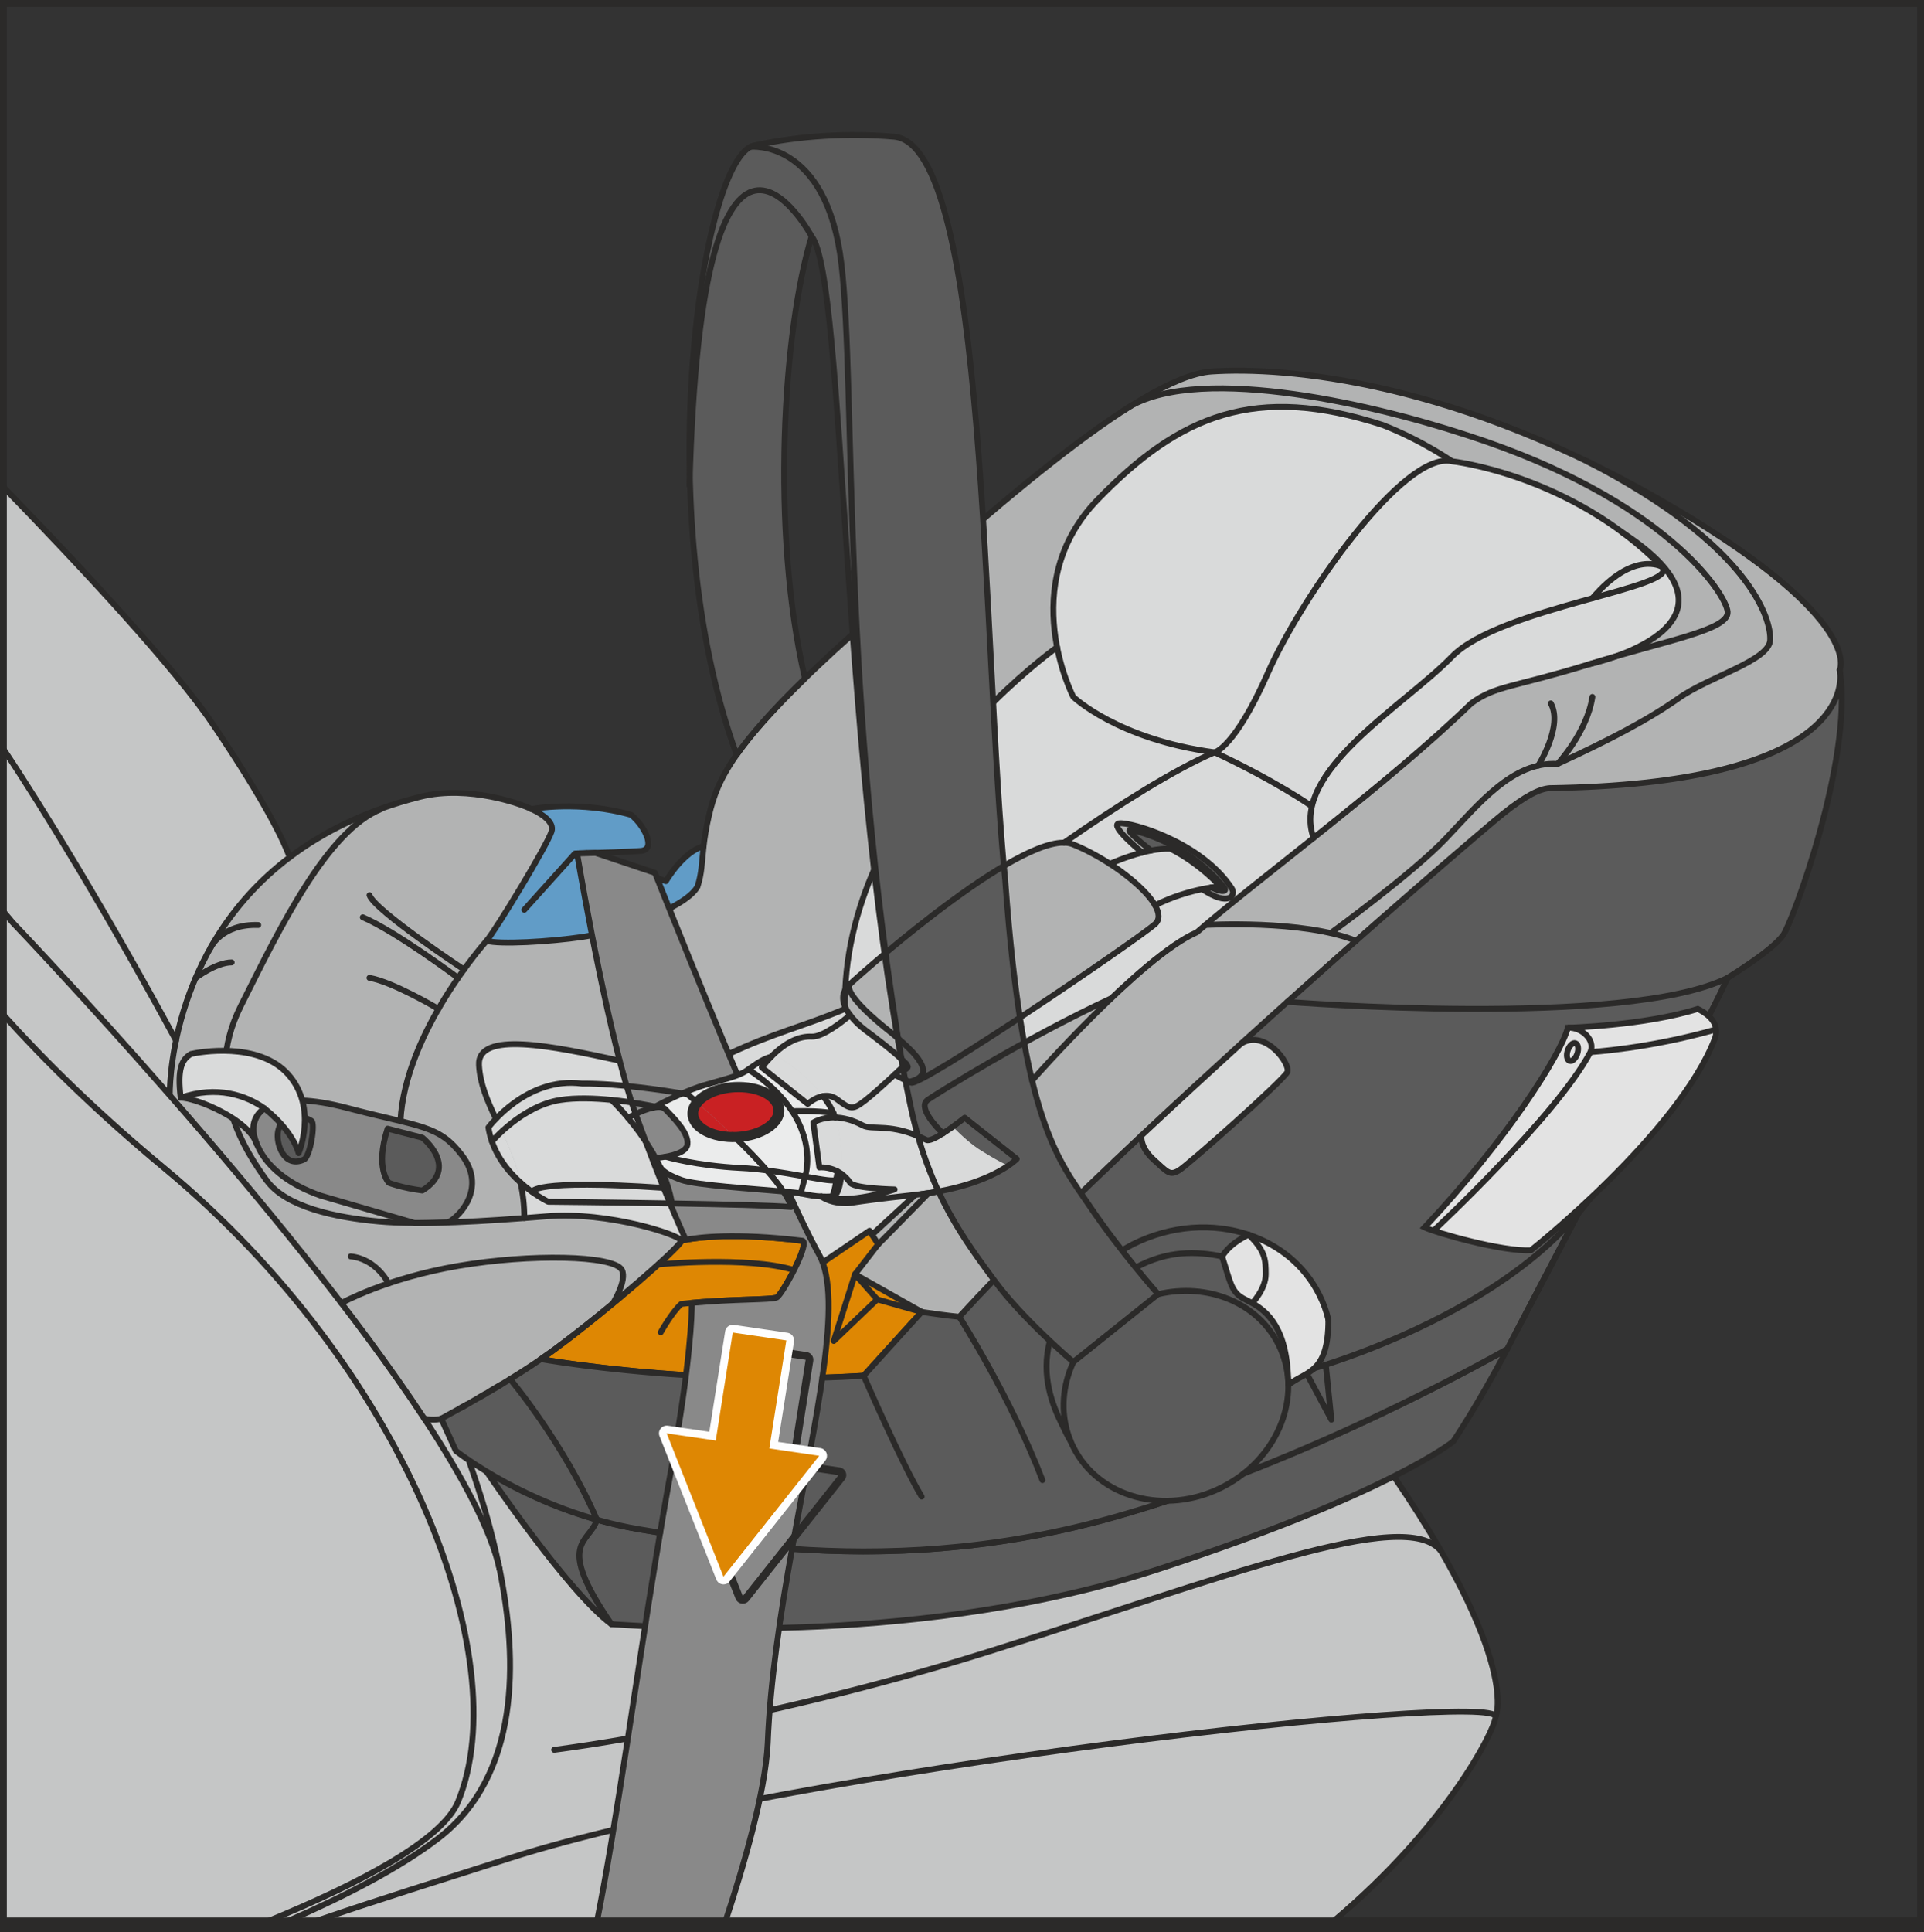 <?xml version="1.0" encoding="UTF-8"?>
<!DOCTYPE svg PUBLIC "-//W3C//DTD SVG 1.1//EN" "http://www.w3.org/Graphics/SVG/1.1/DTD/svg11.dtd">
<!-- Creator: CorelDRAW 2018 (64-Bit) -->
<svg xmlns="http://www.w3.org/2000/svg" xml:space="preserve" width="24.945mm" height="25.045mm" version="1.1" style="shape-rendering:geometricPrecision; text-rendering:geometricPrecision; image-rendering:optimizeQuality; fill-rule:evenodd; clip-rule:evenodd"
viewBox="0 0 664.48 667.13"
 xmlns:xlink="http://www.w3.org/1999/xlink">
 <rect x="0" y="0" width="664.48" height="667.13" fill="#333333" stroke="none"/>
 <defs>
  <style type="text/css">
   <![CDATA[
    .str2 {stroke:#2B2A29;stroke-width:2.35;stroke-miterlimit:4}
    .str3 {stroke:#2B2A29;stroke-width:4.7;stroke-miterlimit:10}
    .str1 {stroke:#2B2A29;stroke-width:2.03;stroke-miterlimit:4}
    .str0 {stroke:#2B2A29;stroke-width:2.03;stroke-linecap:round;stroke-linejoin:round;stroke-miterlimit:4}
    .fil1 {fill:none;fill-rule:nonzero}
    .fil11 {fill:#FEFEFE;fill-rule:nonzero}
    .fil5 {fill:#EBECEC;fill-rule:nonzero}
    .fil9 {fill:#E3E3E3;fill-rule:nonzero}
    .fil4 {fill:#D9DADA;fill-rule:nonzero}
    .fil0 {fill:#C5C6C6;fill-rule:nonzero}
    .fil2 {fill:#B2B3B3;fill-rule:nonzero}
    .fil7 {fill:#898989;fill-rule:nonzero}
    .fil3 {fill:#5B5B5B;fill-rule:nonzero}
    .fil10 {fill:#2B2A29;fill-rule:nonzero}
    .fil12 {fill:#C92123;fill-rule:nonzero}
    .fil8 {fill:#619CC7;fill-rule:nonzero}
    .fil6 {fill:#DE8703;fill-rule:nonzero}
   ]]>
  </style>
 </defs>
 <g id="Слой_x0020_1">
  <path class="fil0" d="M472.9 497.75c53.32,73.79 43.66,95.12 43.66,95.12 1.33,-9.34 -244.42,18.02 -340.41,48.73 -23.45,7.5 -46.35,14.63 -66.87,21.7l-91.91 0 9.77 -72.28 23.2 -141.05 341.66 -41.84 80.9 89.63z"/>
  <path class="fil0" d="M109.28 663.3c20.53,-7.07 43.43,-14.19 66.87,-21.7 95.99,-30.71 341.74,-58.07 340.41,-48.73 -0.8,5.63 -17.28,37.92 -55.89,70.43l-351.39 0z"/>
  <path class="fil1 str0" d="M516.56 592.87c-0.8,5.63 -17.28,37.91 -55.89,70.43m-351.4 0c20.53,-7.07 43.43,-14.19 66.88,-21.69 95.99,-30.71 341.74,-58.07 340.41,-48.73"/>
  <path class="fil1 str0" d="M516.56 592.87c0,0 9.67,-21.33 -43.66,-95.12l-80.9 -89.64 -341.66 41.85 -23.2 141.05 -9.77 72.28"/>
  <path class="fil2" d="M186.78 469.32c-4.38,3 -9.16,6.02 -13.9,8.89 -1.33,0.79 -2.63,1.56 -3.94,2.34 -0.48,0.28 -0.95,0.55 -1.42,0.83 -0.71,0.4 -1.4,0.82 -2.1,1.21 -1.47,0.86 -2.92,1.68 -4.32,2.47 -0.7,0.4 -1.4,0.79 -2.09,1.16 -2.39,1.33 -4.61,2.56 -6.63,3.65 0,0 -2.39,0.8 -5.84,0l-0.01 0c-23.58,-35.88 -58.54,-78.1 -87.9,-111.64 0,0 -1.2,-50.03 41.41,-82.22 11.51,-8.71 26.22,-16.12 45.03,-20.87 17.16,-4.34 35.74,3.08 35.74,3.08 0,0 1.19,0.41 2.75,1.16l0.01 0c3.23,1.51 8.02,4.4 6.9,7.78 -1.67,5.01 -18.86,33.37 -22.45,37.71 4.43,1.33 21.77,0.34 33.13,-1.33 11.35,-1.66 35.38,-9.68 39.72,-17.36 1.53,-4.61 1.48,-8.33 2.11,-13.94 0.34,-2.94 0.86,-6.38 1.89,-10.75 3,-12.69 8.35,-25.7 50.57,-63.41 42.22,-37.72 97.96,-88.12 122.99,-89.78 25.03,-1.67 84.78,2.76 160.2,47.39 65.41,38.71 56.74,55.63 56.74,55.63l0.16 1.08c0.58,6.33 -1.38,38.24 -100.28,39.74 -3.41,0.26 -8.02,2.34 -16.36,9.01 -4.67,3.74 -45.38,38.48 -90.13,79.1 -11.41,10.37 -23.11,21.12 -34.52,31.84 -23.71,22.27 -46.27,44.38 -62.91,62.61 -4.29,-0.42 -9.01,-1.06 -13.01,-1.66 -0.06,0.05 -7.72,8.38 -20.03,22.03 -58.48,3.63 -110.45,-5.55 -111.51,-5.74z"/>
  <path class="fil3" d="M422.84 306.53c0.9,1.07 -0.22,2.06 -4.57,-0.09 1.99,-0.32 3.17,-0.39 3.17,-0.39 0,0 -6.8,-7.67 -17.14,-12.97 -2.12,-0.09 -4.46,0.16 -6.78,0.6 -0.45,-0.35 -10.24,-7.9 -6.67,-7.07 3.66,0.84 20.03,5.16 32,19.92z"/>
  <path class="fil4" d="M404.29 293.08c10.35,5.3 17.14,12.96 17.14,12.96 0,0 -1.17,0.08 -3.17,0.4 -0.87,0.13 -1.91,0.32 -3.06,0.56 -4.28,0.88 -10.22,2.54 -16.29,5.6 -2.49,-4.42 -8.62,-9.81 -15.56,-14.32 0.22,-0.1 5.27,-2.39 11.12,-3.9 1,-0.26 2.02,-0.51 3.04,-0.7 2.32,-0.44 4.66,-0.7 6.78,-0.6z"/>
  <path class="fil2" d="M291.91 341.8c-0.1,1.9 -0.12,3.81 -0.1,5.72 -0.79,-1.88 -0.96,-3.85 0.1,-5.72z"/>
  <path class="fil2" d="M383.56 344.84c-13.54,12.91 -25.16,26.14 -25.16,26.14l-1.74 2.1c-0.82,-3.4 -2.1,-8.6 -2.95,-13.07 9.06,-4.96 20.16,-10.69 29.85,-15.17z"/>
  <path class="fil2" d="M425.38 306.73c0.98,1.44 0.42,3.58 -2.28,3.58 -1.71,0 -4.3,-0.86 -7.9,-3.3 1.17,-0.25 2.19,-0.43 3.07,-0.56 4.35,2.13 5.46,1.15 4.57,0.09 -11.97,-14.77 -28.34,-19.07 -32,-19.92 -3.57,-0.83 6.22,6.73 6.67,7.08 -1.03,0.2 -2.04,0.44 -3.04,0.7 0,0 -11.62,-9.53 -7.96,-10.09 3.67,-0.55 28.3,6.27 38.87,22.43z"/>
  <path class="fil2" d="M383.33 298.29l0.01 0c6.94,4.51 13.07,9.91 15.57,14.32 1.51,2.68 1.69,5 -0.06,6.53 -3.36,2.91 -25.71,18.5 -46.25,32.08 -2.02,-11.96 -3.44,-27.67 -5.4,-46.96 -0.17,-1.7 -0.35,-3.45 -0.51,-5.24 8.25,-4.87 15.7,-8.12 20.81,-8.03 1.11,0.01 2.1,0.19 2.97,0.54 4.18,1.65 8.68,4.04 12.87,6.77z"/>
  <path class="fil2" d="M310 358.43c-0.55,-0.47 -1.09,-0.93 -1.65,-1.4 -17.03,-13.32 -15.29,-16.68 -15,-17.06 0.03,-0.03 0.05,-0.04 0.05,-0.04 1.76,-1.63 6.17,-5.56 12.1,-10.55 1.36,9.88 2.86,19.59 4.5,29.05z"/>
  <path class="fil2" d="M291.91 341.8c0.34,-0.63 0.82,-1.24 1.44,-1.83 -0.29,0.39 -2.03,3.74 15,17.07 0.55,0.47 1.11,0.93 1.65,1.4 0.4,2.42 0.83,4.82 1.27,7.21 -3.99,-3.69 -11.86,-9.52 -11.86,-9.52 0,0 -3.4,-2.37 -5.83,-5.6 -0.72,-0.94 -1.33,-1.96 -1.77,-3 -0.03,-1.92 0,-3.83 0.1,-5.72z"/>
  <path class="fil4" d="M219.5 384.66c1.2,3.34 2.36,6.51 3.47,9.51 -2.07,-3.17 -4.22,-5.95 -6.08,-8.18 0.16,-0.09 1.17,-0.66 2.61,-1.33z"/>
  <path class="fil4" d="M219.29 384.05c0.09,0.22 0.15,0.41 0.22,0.61 -1.45,0.67 -2.46,1.24 -2.62,1.32 -3.25,-3.87 -5.71,-6.18 -5.71,-6.18 2.5,0.25 4.88,0.56 6.97,0.87 0.39,1.17 0.76,2.3 1.15,3.37z"/>
  <path class="fil4" d="M171.27 386.33c0.68,1.42 1.37,2.86 2.07,4.34 -2.19,2.01 -3.44,3.49 -3.44,3.49 -0.54,-1.53 -0.95,-3.15 -1.22,-4.86 0,0 0.91,-1.23 2.59,-2.98z"/>
  <path class="fil4" d="M173.34 390.67c2.5,5.3 4.98,11.01 6.44,17.67 -3.81,-3.4 -7.77,-8.13 -9.89,-14.18 0,0 1.26,-1.48 3.45,-3.49z"/>
  <path class="fil4" d="M216.89 385.98c1.87,2.25 4.02,5.02 6.09,8.19 3.24,8.67 6.13,15.87 8.41,21.37 -21.15,-0.36 -42.04,-0.55 -42.04,-0.55 0,0 -4.66,-2.21 -9.58,-6.64 -1.46,-6.66 -3.94,-12.38 -6.43,-17.67 4.13,-3.81 11.57,-9.54 20.19,-10.85 5.39,-0.83 11.87,-0.59 17.65,-0.02 0,0 2.45,2.31 5.71,6.18z"/>
  <path class="fil4" d="M216.4 375c0.57,1.99 1.17,3.88 1.74,5.67 -2.1,-0.31 -4.47,-0.63 -6.97,-0.87 -5.78,-0.57 -12.25,-0.81 -17.65,0.02 -8.61,1.33 -16.06,7.05 -20.19,10.85 -0.7,-1.49 -1.39,-2.92 -2.07,-4.34 4.71,-4.91 15.52,-14.02 29.64,-12.16 4.9,-0.04 10.35,0.32 15.49,0.83z"/>
  <path class="fil4" d="M214 366.25c0.79,3.05 1.6,5.99 2.41,8.75 -5.16,-0.51 -10.59,-0.87 -15.51,-0.84 -14.1,-1.85 -24.92,7.25 -29.64,12.17 -2.93,-6.21 -5.47,-12.06 -5.83,-18.53 -0.66,-11.99 25.21,-6.64 48.56,-1.55z"/>
  <path class="fil4" d="M235.31 428.44c0,-1.78 -24.91,-10.22 -46.5,-8.45 -2.58,0.21 -5.16,0.41 -7.72,0.61 0,-4.45 -0.5,-8.51 -1.32,-12.25 4.91,4.44 9.58,6.63 9.58,6.63 0,0 20.89,0.2 42.03,0.56 3.38,8.11 5.46,12.55 5.46,12.55 -1.03,0.19 -1.53,0.34 -1.53,0.34z"/>
  <path class="fil4" d="M276.53 412.11c3.12,0.64 4.99,0.95 7.09,1.04l0.02 0.01 0.01 0c0.23,0.16 2.83,2.02 6.98,2.25 4.37,0.23 -0.86,0.04 25.42,-2.83 0.04,0 0.07,-0.02 0.11,-0.02 -10.03,9.16 -15,13.8 -15,13.8l-0.88 -1.37 -16.16 10.99c-0.35,-0.96 -0.74,-1.84 -1.19,-2.64 -1,-1.79 -2.09,-3.87 -3.26,-6.19 -0.02,-0.03 -0.03,-0.07 -0.04,-0.09 -2.22,-4.38 -4.7,-9.64 -7.36,-15.48 1.97,0.19 3.46,0.37 4.26,0.54z"/>
  <path class="fil4" d="M284.25 378.5c1.55,-0.26 3.26,-0.07 4.87,1.16 4.72,3.55 5.31,3.69 9.79,0.25 2.42,-1.87 6.64,-5.7 10.04,-8.85l0.02 0c0.16,0.1 1.54,0.87 3.69,1.89 0.6,3.11 1.23,6.18 1.87,9.22 0.79,3.75 1.58,7.09 2.35,10.06 -10.28,-4.28 -15.78,-1.93 -18.98,-3.65 -3.65,-1.97 -6.86,-2.67 -9.49,-2.72 -0.16,-0.51 -0.35,-0.97 -0.54,-1.43 -0.84,-1.98 -2.1,-4 -3.62,-5.94z"/>
  <path class="fil4" d="M280.34 357.95c-4.07,-0.2 -8.91,1.72 -14.05,6.98 -2.36,0.51 -5.28,2.5 -7.81,4.34 -1.09,0.8 -2.33,1.43 -3.78,1.98 -1.03,-2.44 -2.04,-4.87 -3.06,-7.3 15.54,-7.33 26.11,-9.62 40.18,-15.58 0,-0.27 -0.01,-0.58 -0.01,-0.86 0.44,1.04 1.05,2.06 1.76,3 -2.83,2.39 -9.46,7.6 -13.24,7.43z"/>
  <path class="fil4" d="M291.91 341.8c0.63,-14.79 4.41,-28.72 9.94,-41.44 1.11,9.76 2.32,19.47 3.65,29.03 -5.93,4.98 -10.35,8.92 -12.1,10.54 0,0 -0.02,0.02 -0.05,0.04 -0.62,0.59 -1.1,1.2 -1.44,1.83z"/>
  <path class="fil4" d="M423.09 310.3l1.92 1.88c-4.36,3.55 -8.33,6.84 -11.69,9.77 -8.24,3.58 -19.55,13.14 -29.76,22.89 -9.69,4.48 -20.78,10.25 -29.84,15.22 -0.53,-2.71 -0.92,-5.48 -1.46,-8.62 20.55,-13.58 43.23,-29.38 46.58,-32.29 1.77,-1.54 1.58,-3.86 0.07,-6.53 6.07,-3.07 12.02,-4.73 16.29,-5.61 3.59,2.44 6.18,3.3 7.89,3.3z"/>
  <path class="fil4" d="M423.09 310.3c2.71,0 3.25,-2.13 2.28,-3.58 -10.56,-16.16 -35.19,-22.99 -38.87,-22.42 -3.66,0.55 7.96,10.09 7.96,10.09 -5.84,1.51 -10.89,3.79 -11.12,3.89l-0.01 0c-4.19,-2.72 -8.69,-5.11 -12.87,-6.77 -0.87,-0.35 -1.87,-0.52 -2.98,-0.54 19.07,-13.24 38.05,-25.21 51.99,-31.2 20.98,9.79 33.63,18.65 33.63,18.65 -0.84,3.6 -0.73,7.25 0.55,10.89 -10.38,8.29 -20.29,16.08 -28.65,22.85l-1.92 -1.88z"/>
  <path class="fil4" d="M419.48 259.78c-13.94,5.98 -32.92,17.96 -51.99,31.2 -5.1,-0.07 -12.55,3.17 -20.8,8.04 -1.47,-16.06 -2.61,-35.52 -3.71,-56.44l0.02 0c12.36,-12.21 22.09,-19.12 22.09,-19.12 1.99,10.24 5.61,17.2 5.61,17.2 0,0 15.33,14.69 48.78,19.13z"/>
  <path class="fil4" d="M311.63 367.56c-0.1,-0.63 -0.22,-1.26 -0.31,-1.87 0.67,0.61 1.22,1.17 1.61,1.62 -0.32,0.31 -0.7,0.67 -1.13,1.07 -0.04,-0.19 -0.08,-0.38 -0.12,-0.58 -0.01,-0.09 -0.03,-0.16 -0.04,-0.25z"/>
  <path class="fil4" d="M311.32 365.69c0.1,0.61 0.2,1.24 0.31,1.87l-0.37 -1.93c0.03,0.03 0.05,0.05 0.06,0.06z"/>
  <path class="fil3" d="M311.32 365.69c-0.01,-0.01 -0.03,-0.03 -0.06,-0.06 -0.43,-2.39 -0.86,-4.79 -1.27,-7.21 0.06,0.06 0.11,0.1 0.17,0.13 0.37,2.37 0.75,4.74 1.16,7.13z"/>
  <path class="fil4" d="M290.56 405.31c0.2,-2.55 0.17,-5.5 -0.07,-8.48 0.13,1.44 0.49,5.75 0.07,8.48z"/>
  <path class="fil4" d="M290.63 415.41c-4.16,-0.22 -6.76,-2.09 -6.98,-2.25 9.76,2.91 25.29,-2.45 25.29,-2.45 0,0 -13.41,-0.28 -15.23,-2.19 -0.98,-1.4 -2.05,-2.45 -3.15,-3.2 0.42,-2.72 0.07,-7.04 -0.07,-8.48l0 -0.03c-0.01,-0.16 -0.03,-0.31 -0.04,-0.47 -0.34,-3.75 -1.03,-7.5 -2.06,-10.48 2.63,0.06 5.84,0.75 9.49,2.72 3.2,1.72 8.7,-0.63 18.98,3.65 2.54,9.85 4.89,15.75 6.7,19.26 -2.29,0.41 -4.76,0.77 -7.42,1.06 -0.04,0 -0.06,0.02 -0.1,0.02 -26.27,2.87 -21.05,3.07 -25.42,2.83z"/>
  <path class="fil4" d="M288.4 385.86c1.03,2.98 1.72,6.73 2.06,10.48l-0.02 0c0,0 0.02,0.18 0.06,0.47l0 0.03c0.24,2.98 0.27,5.93 0.06,8.48 -0.25,-0.2 -0.52,-0.38 -0.77,-0.52 -0.18,-0.11 -0.34,-0.21 -0.51,-0.28 -0.28,-0.18 -0.58,-0.31 -0.86,-0.43 -0.27,-0.12 -0.54,-0.22 -0.8,-0.32 -0.03,0 -0.06,-0.01 -0.08,-0.03 -0.24,-0.09 -0.49,-0.16 -0.73,-0.23 -0.27,-0.06 -0.52,-0.13 -0.78,-0.19 -0.22,-0.05 -0.42,-0.1 -0.62,-0.12 -0.04,0 -0.1,0 -0.13,-0.01 -0.2,-0.03 -0.4,-0.06 -0.57,-0.06 -1.07,-0.1 -1.77,-0.01 -1.77,-0.01l-2.08 -15.51c0,0 2.83,-1.86 7.53,-1.74z"/>
  <path class="fil5" d="M287.44 413.15c1.21,-3.05 1.33,-5.93 1.33,-5.93 0.13,-0.48 0.31,-1.49 0.51,-2.71 0.18,0.08 0.34,0.17 0.51,0.28 0.26,0.14 0.52,0.32 0.77,0.52 -0.34,4.5 -1.38,7.77 -3.12,7.84z"/>
  <path class="fil5" d="M278.07 406.27c6.18,1.1 10.48,1.87 10.7,0.96 0,0 -0.11,2.88 -1.33,5.93 -1.48,0.06 -2.67,0.06 -3.79,0.01l-0.02 0 -0.01 -0.01c-2.1,-0.09 -3.97,-0.4 -7.09,-1.04l1.53 -5.84z"/>
  <path class="fil4" d="M283.65 413.17c1.12,0.04 2.31,0.04 3.79,-0.01 1.74,-0.07 2.78,-3.35 3.13,-7.84 1.09,0.76 2.17,1.8 3.15,3.2 1.81,1.91 15.23,2.19 15.23,2.19 0,0 -15.53,5.36 -25.3,2.45z"/>
  <path class="fil4" d="M280.34 357.95c3.78,0.17 10.41,-5.05 13.24,-7.43 2.43,3.22 5.84,5.6 5.84,5.6 0,0 7.87,5.83 11.86,9.52l0.36 1.93c0.02,0.08 0.03,0.16 0.04,0.24 0.05,0.21 0.09,0.4 0.12,0.59 -0.44,0.42 -0.93,0.89 -1.47,1.39l-0.02 0c-0.42,0.39 -0.87,0.84 -1.35,1.28l-0.01 0c-3.39,3.15 -7.61,6.98 -10.04,8.85 -4.48,3.45 -5.07,3.3 -9.78,-0.25 -1.62,-1.23 -3.33,-1.43 -4.88,-1.17 -5.4,-6.93 -13.8,-12.86 -15.77,-13.55 -0.64,-0.23 -1.37,-0.21 -2.19,-0.01 5.14,-5.26 9.98,-7.18 14.05,-6.98z"/>
  <path class="fil5" d="M278.07 406.25c0,0 3.49,-10.32 -4.5,-22.55 0,0 9.16,-0.34 14.3,0.74 0.19,0.45 0.38,0.92 0.52,1.43 -4.69,-0.12 -7.53,1.73 -7.53,1.73l2.09 15.51c0,0 0.7,-0.09 1.76,0.02 0.19,0.01 0.38,0.04 0.58,0.07 0.05,0.01 0.09,0.01 0.14,0.01 0.2,0.04 0.4,0.07 0.61,0.12 0.25,0.06 0.51,0.12 0.79,0.19 0.23,0.06 0.48,0.14 0.73,0.22 0.02,0.01 0.04,0.03 0.07,0.03 0.26,0.09 0.54,0.2 0.8,0.32 0.28,0.13 0.56,0.26 0.86,0.42 -0.2,1.22 -0.37,2.23 -0.51,2.71 -0.22,0.9 -4.52,0.13 -10.7,-0.97l0 -0.01z"/>
  <path class="fil5" d="M269.19 404.77c3.2,0.48 6.21,1.01 8.88,1.49l-1.54 5.84c-0.8,-0.17 -2.28,-0.35 -4.26,-0.52 -1.01,-2.19 -2.03,-4.48 -3.08,-6.81z"/>
  <path class="fil4" d="M268.48 364.95c1.97,0.68 10.37,6.61 15.77,13.55 -2.94,0.51 -5.29,2.7 -5.29,2.7l-15.87 -12.6c1.08,-1.36 2.15,-2.57 3.2,-3.65 0.82,-0.21 1.55,-0.22 2.19,0.01z"/>
  <path class="fil5" d="M254.71 371.26c1.44,-0.56 2.69,-1.18 3.78,-1.99 7.27,4.78 12.03,9.75 15.08,14.43 7.99,12.23 4.5,22.55 4.5,22.55l0 0.01c-2.67,-0.48 -5.67,-1.01 -8.88,-1.49 -0.21,-0.48 -0.43,-0.98 -0.65,-1.47 -1.46,-3.27 -2.95,-6.65 -4.46,-10.12 -0.26,-0.62 -0.54,-1.24 -0.8,-1.87 4.12,-1.9 6.76,-4.9 6.58,-8.15 -0.25,-4.64 -6.17,-8.2 -13.72,-8.51 -0.47,-1.14 -0.95,-2.26 -1.43,-3.39z"/>
  <path class="fil5" d="M273.57 383.7c-3.05,-4.69 -7.81,-9.65 -15.08,-14.43 2.52,-1.84 5.44,-3.83 7.81,-4.33 -1.06,1.08 -2.13,2.29 -3.2,3.66l15.87 12.6c0,0 2.35,-2.19 5.29,-2.7 1.51,1.94 2.77,3.95 3.62,5.94 -5.15,-1.08 -14.3,-0.74 -14.3,-0.74z"/>
  <path class="fil5" d="M268.15 383.26c-0.2,-3.75 -5.05,-6.64 -11.36,-7.09 -0.23,-0.51 -0.44,-1.01 -0.66,-1.52 7.55,0.3 13.48,3.87 13.73,8.52 0.17,3.24 -2.46,6.25 -6.58,8.15 -0.21,-0.46 -0.4,-0.91 -0.6,-1.38 3.44,-1.62 5.6,-4.06 5.47,-6.67z"/>
  <path class="fil1 str0" d="M191.39 604.22c0,0 68.74,-8.45 149.78,-33.82 81.05,-25.36 144.48,-50.68 156.59,-34.69"/>
  <path class="fil0" d="M172.55 541.83c6.33,31.45 7.14,71.34 -21.35,93.09 -13.38,10.22 -32.25,19.92 -51.66,28.38l-98.36 0 0 -495.13c27.31,28.1 59.11,62.28 72.59,82.27 18.41,27.29 24.37,40.33 26.29,45.57 -42.61,32.19 -41.41,82.22 -41.41,82.22 45.87,52.42 105.42,126.02 113.87,163.48 0.01,0.04 0.01,0.08 0.03,0.12z"/>
  <path class="fil1 str0" d="M1.18 258.64c13.63,20.34 35.98,57.01 59.62,100.63"/>
  <path class="fil1 str0" d="M635.54 232.39c-0.07,-0.7 -0.16,-1.09 -0.16,-1.09 0.06,0.36 0.11,0.72 0.16,1.09z"/>
  <path class="fil3" d="M221.07 528.12c-23.15,-3.86 -42,-13.33 -53.04,-20 0,0 28.12,41.7 43.13,52.72 20.69,1.33 109.14,7.06 188.91,-19 79.77,-26.06 101.8,-44.08 101.8,-44.08 0,0 8.39,-12.27 18.69,-31.93 0,0 -68.09,39.17 -136.63,58.3 -68.53,19.13 -125.49,10.23 -162.87,4z"/>
  <path class="fil1 str0" d="M221.07 528.12c-23.15,-3.86 -42,-13.33 -53.04,-20 0,0 28.12,41.7 43.13,52.72 20.69,1.33 109.14,7.06 188.91,-19 79.77,-26.06 101.8,-44.08 101.8,-44.08 0,0 8.39,-12.27 18.69,-31.93 0,0 -68.09,39.17 -136.63,58.3 -68.53,19.13 -125.49,10.23 -162.87,4z"/>
  <path class="fil1 str0" d="M92.02 407.53c-6.67,-9.34 -22.69,-32.49 -8.9,-60.07 13.8,-27.59 29.82,-60.52 48.51,-68.09"/>
  <path class="fil6" d="M295.28 440.01l8.01 -10.35 -3 -4.67 -17.7 12.01 -7.45 -0.38c1.93,-4.08 3.19,-7.78 2,-8.18 -29.37,-3.56 -41.83,0 -41.83,0 0,1.78 -24.92,23.59 -43.61,37.38 -1.57,1.16 -3.22,2.32 -4.93,3.49 0,0 52.44,9.41 111.51,5.73 12.35,-13.68 20.03,-22.03 20.03,-22.03l-23.03 -13.01z"/>
  <path class="fil1 str0" d="M295.28 440.01l8.01 -10.35 -3 -4.67 -17.7 12.01 -7.45 -0.38c1.93,-4.08 3.19,-7.78 2,-8.18 -29.37,-3.56 -41.83,0 -41.83,0 0,1.78 -24.92,23.59 -43.61,37.38 -1.57,1.16 -3.22,2.32 -4.93,3.49 0,0 52.44,9.41 111.51,5.73 12.35,-13.68 20.03,-22.03 20.03,-22.03l-23.03 -13.01z"/>
  <path class="fil1 str0" d="M275.14 436.62c-2.42,5.15 -5.91,10.9 -6.9,11.4 -1.78,0.89 -17.36,0.45 -32.94,2.23 -3.11,2.67 -7.11,9.79 -7.11,9.79"/>
  <polygon class="fil1 str0" points="295.28,440.01 302.95,448.69 287.94,463.05 "/>
  <line class="fil1 str0" x1="302.95" y1="448.69" x2="318.31" y2= "453.03" />
  <path class="fil1 str0" d="M227.35 436.6c0,0 30.71,-2.91 46.85,1.94"/>
  <path class="fil1 str0" d="M168.04 324.87c0,0 -28.13,31.41 -29.74,62.19"/>
  <path class="fil7 str0" d="M143.14 422.3l-32.39 -9.44c-22.71,-7.95 -23.18,-22.24 -23.18,-22.24 -0.44,-7.56 7.12,-14.69 32.49,-8 25.36,6.67 31.59,5.78 39.61,16.46 8.01,10.68 -0.06,20.39 -4.95,23.06l-11.57 0.17z"/>
  <path class="fil3" d="M133.85 389.73l12.02 3.11c0,0 12.9,10.24 0,18.25 -7.12,-0.89 -11.58,-2.67 -11.58,-2.67 0,0 -4.9,-4.9 -0.44,-18.69z"/>
  <path class="fil1 str0" d="M133.85 389.73l12.02 3.11c0,0 12.9,10.24 0,18.25 -7.12,-0.89 -11.58,-2.67 -11.58,-2.67 0,0 -4.9,-4.9 -0.44,-18.69z"/>
  <path class="fil3" d="M96.03 390.62c-0.87,4.42 2.23,12.9 8.9,9.79 2.23,-0.89 4,-12.46 2.67,-13.35 -1.33,-0.89 -9.58,-4.98 -11.57,3.56z"/>
  <path class="fil1 str0" d="M96.03 390.62c-0.87,4.42 2.23,12.9 8.9,9.79 2.23,-0.89 4,-12.46 2.67,-13.35 -1.33,-0.89 -9.58,-4.98 -11.57,3.56z"/>
  <path class="fil3" d="M428.77 360.24c44.75,-40.62 85.46,-75.36 90.13,-79.1 8.35,-6.67 12.96,-8.76 16.35,-9.01 98.91,-1.5 100.88,-33.41 100.29,-39.74 4.23,30.53 -16.67,86.63 -19.75,90.58 -3.11,4.01 -9.34,8.47 -19.12,14.69 -20.93,45.4 -51.63,81.43 -51.63,81.43l-24.47 46.73c0,0 -68.09,39.17 -136.61,58.3 -68.54,19.13 -125.5,10.24 -162.88,4 -37.37,-6.23 -63.64,-27.14 -63.64,-27.14l-5.05 -11.11c9.21,-4.99 23.08,-12.82 34.37,-20.55l0 -0.01c0,0 52.45,9.42 111.51,5.74 12.31,-13.65 19.98,-21.98 20.03,-22.03 4,0.6 8.73,1.24 13.01,1.66 16.65,-18.23 39.21,-40.34 62.92,-62.61 11.42,-10.71 23.11,-21.46 34.52,-31.84z"/>
  <path class="fil1 str0" d="M331.32 454.7c0,0 17.69,27.7 28.7,56.4"/>
  <path class="fil1 str0" d="M298.28 475.06c0,0 13.35,30.71 20.03,41.72"/>
  <path class="fil1 str0" d="M176.16 476.2c0,0 18.66,22.22 30,48.59 -2.67,8.35 -14.68,7.34 5.01,36.05"/>
  <path class="fil1 str0" d="M158.2 337.66c0,0 -21.43,-16.02 -32.9,-20.92"/>
  <path class="fil1 str0" d="M160.24 334.77c0,0 -30.84,-20.38 -32.62,-25.65"/>
  <path class="fil1 str0" d="M151.41 348.37c0,0 -15.78,-9.38 -23.8,-10.71"/>
  <path class="fil1 str0" d="M67.58 337.66c0,0 7.09,-5.34 12.43,-5.34"/>
  <path class="fil1 str0" d="M72.75 327.2c0,0 3.8,-8.23 16.44,-7.79"/>
  <path class="fil1 str0" d="M190.48 287.15c0,0 25.02,-0.1 33.26,5.07"/>
  <path class="fil8" d="M202.48 294.62l27.49 9.65c0,0 6.02,-10.31 13.03,-12.04 -0.64,5.62 -0.59,9.34 -2.12,13.94 -4.34,7.68 -28.37,15.69 -39.72,17.36 -11.34,1.67 -28.7,2.67 -33.12,1.33 3.59,-4.33 20.77,-32.7 22.44,-37.71 1.12,-3.38 -3.65,-6.26 -6.89,-7.78 0.64,-0.12 16.7,-3.03 34.36,2 4.45,3.55 8.9,12.01 3.34,12.45 -3.89,0.31 -13.42,0.63 -18.81,0.79z"/>
  <path class="fil1 str0" d="M100.06 296.02l0 -0.01c-1.92,-5.23 -7.88,-18.28 -26.28,-45.57 -13.48,-19.99 -45.28,-54.17 -72.6,-82.27m91.57 495.13c31.1,-12.78 59.95,-27.79 65.45,-41.17 20.3,-49.38 -18.12,-149.63 -101.54,-218.83 -22.88,-18.99 -41.09,-36.88 -55.47,-52.86"/>
  <path class="fil1 str0" d="M99.55 663.3c19.41,-8.45 38.27,-18.16 51.65,-28.37 28.49,-21.75 27.68,-61.64 21.35,-93.1"/>
  <path class="fil1 str0" d="M161.91 504.2c0.32,0.95 0.6,1.81 0.86,2.57 2.91,8.3 6.88,20.76 9.74,34.95"/>
  <path class="fil1 str0" d="M183.58 279.37l0.01 0c0.65,-0.12 16.71,-3.02 34.36,2 4.46,3.55 8.91,12.02 3.33,12.46 -3.88,0.3 -13.41,0.62 -18.8,0.78 -2.33,0.07 -3.89,0.11 -3.89,0.11l-17.52 19.45"/>
  <path class="fil1 str0" d="M202.48 294.62l27.49 9.65c0,0 6.02,-10.31 13.03,-12.04"/>
  <path class="fil3" d="M370.69 470.32c-3.72,8.09 -4.48,17.13 -1.64,25.43 -0.88,-1.31 -1.68,-2.7 -2.4,-4.15 -2.93,-5.84 -4.29,-12.11 -4.24,-18.39 2.45,-0.79 5.27,-1.77 8.28,-2.88z"/>
  <path class="fil3" d="M441.55 464.28c8.09,16.15 1.15,36.3 -15.46,46.95 -1.32,0.86 -2.72,1.66 -4.16,2.38 -19.56,9.77 -42.49,3.55 -51.23,-13.91 -0.65,-1.3 -1.2,-2.61 -1.65,-3.94 -2.84,-8.31 -2.08,-17.35 1.64,-25.44l0 -0.01c14.19,-5.27 32.3,-13.36 32.72,-15.95 0.16,-0.97 -1.16,-3.57 -3.43,-7.49 16.94,-3.97 34.24,2.77 41.57,17.41z"/>
  <path class="fil3" d="M458.79 455.73c4.8,20.13 -6.34,42.62 -27.79,53.35 -1.61,0.8 -3.25,1.53 -4.9,2.16 16.6,-10.66 23.55,-30.8 15.46,-46.95 -7.33,-14.65 -24.63,-21.39 -41.57,-17.41 -2.44,-4.18 -5.96,-9.84 -9.93,-16.59 0.41,-0.23 0.83,-0.42 1.24,-0.64 13.26,-6.63 27.74,-7.41 39.99,-3.29l0.02 0.02c10.47,3.52 19.3,10.63 24.35,20.73 1.4,2.79 2.45,5.68 3.14,8.63z"/>
  <path class="fil1 str0" d="M457.88 471.25l1.93 18.97 -9.01 -16.84c0,0 2.63,-0.71 7.08,-2.13z"/>
  <path class="fil1 str0" d="M392.24 437.7c11,-5.99 20.9,-5.65 29.84,-3.86"/>
  <path class="fil1 str0" d="M422.08 433.84c11.9,2.38 22.22,9.48 27.7,20.42 2.93,5.86 4.14,12.19 3.83,18.48"/>
  <path class="fil9" d="M437.14 440.01c0.01,5.11 -4.66,9.96 -4.66,9.96 -1.23,-0.69 -2.32,-1.19 -3.14,-1.65 -4.23,-2.36 -4.45,-5.87 -7.27,-14.48 3.19,-5.07 9.23,-7.49 9.23,-7.49l0.01 0.01c5.73,5.7 5.83,8.53 5.83,13.64z"/>
  <path class="fil9" d="M458.79 455.73c0.06,18.98 -7.98,17.67 -13.87,22.56 0.01,-19.55 -7.37,-25.51 -12.44,-28.32 0,0 4.67,-4.85 4.66,-9.96 -0.02,-5.11 -0.11,-7.94 -5.84,-13.64 10.47,3.52 19.3,10.63 24.35,20.73 1.4,2.79 2.45,5.68 3.14,8.63z"/>
  <path class="fil1 str0" d="M399.97 446.88l0.01 0c16.94,-3.98 34.24,2.76 41.57,17.41 8.09,16.16 1.16,36.29 -15.46,46.95 -1.31,0.86 -2.72,1.65 -4.16,2.38 -19.56,9.77 -42.49,3.55 -51.22,-13.91 -0.66,-1.3 -1.2,-2.62 -1.65,-3.96 -2.85,-8.31 -2.09,-17.34 1.64,-25.43l0 -0.02"/>
  <path class="fil1 str0" d="M431.3 426.37c10.47,3.52 19.3,10.63 24.35,20.73 1.4,2.79 2.45,5.7 3.14,8.63"/>
  <path class="fil1 str0" d="M387.47 431.72c0.41,-0.23 3.41,-1.86 3.82,-2.08 13.26,-6.63 27.74,-7.41 40,-3.29"/>
  <path class="fil1 str0" d="M369.78 497.68c-0.88,-1.32 -2.41,-4.62 -3.13,-6.08 -2.92,-5.85 -7.36,-16.54 -4.03,-28.56"/>
  <path class="fil1 str0" d="M432.48 449.97c0,0 4.67,-4.85 4.66,-9.96 -0.02,-5.11 -0.11,-7.94 -5.84,-13.64l-0.01 -0.01c0,0 -6.03,2.42 -9.23,7.49 2.82,8.61 3.04,12.12 7.27,14.48 0.82,0.46 1.91,0.97 3.14,1.64 5.07,2.82 12.45,8.77 12.44,28.31 5.88,-4.89 13.93,-3.57 13.87,-22.56l0 -0.04"/>
  <path class="fil4" d="M428.77 360.24c8.35,-5.01 17.04,7.24 15.86,9.91 -1.17,2.67 -34.43,32.26 -37.54,34.05 -3.11,1.77 -3.78,0.67 -8.68,-3.8 -4.9,-4.44 -4.16,-8.32 -4.16,-8.32 11.42,-10.71 23.11,-21.46 34.52,-31.84z"/>
  <path class="fil1 str0" d="M394.24 392.09c0,0 -0.73,3.87 4.16,8.32 4.9,4.46 5.57,5.57 8.68,3.8 3.11,-1.8 36.37,-31.38 37.54,-34.05 1.17,-2.67 -7.52,-14.91 -15.86,-9.9"/>
  <path class="fil1 str0" d="M444.63 345.94c0,0 116.72,9.23 152.03,-8.28"/>
  <path class="fil1 str0" d="M416.29 319.4c0,0 33.59,-1.98 52.02,5.47"/>
  <path class="fil1 str0" d="M459.82 322.01c0,0 27.81,-20.22 39.38,-32.33 11.57,-12.1 23.15,-26.78 38.72,-25.9 17.35,-8 31.15,-15.13 41.83,-22.69 10.68,-7.56 31.15,-12.9 31.59,-20.03 0.44,-7.12 -6.78,-32.79 -63.24,-61.79"/>
  <path class="fil1 str0" d="M531.24 264.37c0,0 8.7,-13.71 4.35,-21.49"/>
  <path class="fil1 str0" d="M537.92 263.79c0,0 10.23,-10.98 12.02,-23.14"/>
  <path class="fil7" d="M279.67 427.14c1.17,2.32 2.27,4.41 3.26,6.19 12.52,22.53 -15.13,102.36 -17.8,168.66 -0.79,16.93 -8.46,42.96 -14.55,61.31l-44.38 0c1.52,-7.67 3.2,-16.79 4.97,-27.48 7.01,-42.29 13.02,-86.78 20.59,-128.17 6.85,-37.54 7.17,-54.52 7.17,-57.35l0 -0.43c14.28,-1.35 27.67,-1.03 29.32,-1.85 0.99,-0.5 4.47,-6.25 6.9,-11.4 1.93,-4.09 3.19,-7.79 2,-8.18l2.53 -1.3z"/>
  <path class="fil1 str0" d="M117.9 449.97c0,0 15.4,-8.59 40.29,-12.83 24.89,-4.25 53.89,-3.73 56.59,1.4 1.86,3.55 -3.12,11.56 -3.12,11.56"/>
  <path class="fil1 str0" d="M134.19 443.18c0,0 -4.05,-8.43 -13.08,-9.34"/>
  <path class="fil1 str0" d="M303.29 429.67c0,0 4.97,-4.96 17.39,-17.68"/>
  <path class="fil1 str0" d="M301.17 426.37c0,0 5.06,-4.74 15.28,-14.08"/>
  <path class="fil1 str0" d="M183.59 279.37c3.23,1.52 8.01,4.41 6.89,7.78 -1.67,5.01 -18.85,33.38 -22.44,37.72 4.42,1.33 21.77,0.33 33.12,-1.33 11.34,-1.67 35.37,-9.68 39.71,-17.36 1.54,-4.6 1.48,-8.33 2.12,-13.96 0.34,-2.93 0.86,-6.38 1.88,-10.75 3.01,-12.68 8.35,-25.69 50.58,-63.41 42.21,-37.71 97.95,-88.11 122.98,-89.78 25.03,-1.66 84.79,2.76 160.2,47.4 65.42,38.71 56.74,55.63 56.74,55.63"/>
  <path class="fil1 str0" d="M146.56 489.87c13.26,20.19 22.92,38.36 25.96,51.84 0.02,0.04 0.02,0.07 0.03,0.11"/>
  <path class="fil1 str0" d="M1.18 314.74c1.04,1.26 2.1,2.53 3.17,3.79 0,0 24.21,25.3 54.29,59.7 29.36,33.55 64.32,75.78 87.9,111.65"/>
  <path class="fil1 str0" d="M58.64 378.23c0,0 -1.2,-50.02 41.41,-82.22 11.51,-8.7 26.22,-16.12 45.03,-20.87 17.16,-4.33 35.74,3.09 35.74,3.09 0,0 1.19,0.41 2.75,1.15"/>
  <path class="fil1 str0" d="M152.39 489.87c0,0 -2.39,0.8 -5.83,0l-0.01 0"/>
  <path class="fil1 str0" d="M284.01 475.71c4.7,-0.14 9.46,-0.35 14.27,-0.65 12.31,-13.64 19.97,-21.97 20.02,-22.03 4,0.6 8.73,1.24 13.01,1.67 16.65,-18.24 39.22,-40.35 62.92,-62.61 11.42,-10.72 23.11,-21.47 34.52,-31.85 44.75,-40.62 85.46,-75.36 90.13,-79.09 8.35,-6.68 12.95,-8.76 16.35,-9.01 98.91,-1.51 100.88,-33.41 100.28,-39.75 4.24,30.53 -16.66,86.63 -19.74,90.59 -3.11,4 -9.34,8.46 -19.13,14.68 -20.92,45.4 -51.63,81.44 -51.63,81.44l-21.43 40.94 -0.06 0.07 -2.98 5.71c0,0 -0.58,0.33 -1.7,0.97 -6.09,3.4 -27.89,15.38 -56.74,28.32 -10.11,4.54 -21.09,9.19 -32.55,13.64"/>
  <path class="fil1 str0" d="M186.78 469.32c0.65,0.11 20.83,3.68 49.99,5.51"/>
  <path class="fil1 str0" d="M168.94 480.54c1.31,-0.77 2.61,-1.55 3.94,-2.34"/>
  <path class="fil1 str0" d="M165.43 482.59c0.7,-0.4 1.39,-0.82 2.1,-1.21"/>
  <path class="fil1 str0" d="M159.03 486.22c0.68,-0.38 1.37,-0.76 2.09,-1.16"/>
  <path class="fil1 str0" d="M227.97 529.26c-2.37,-0.38 -4.66,-0.76 -6.9,-1.14 -37.38,-6.23 -63.64,-27.14 -63.64,-27.14l-5.05 -11.11"/>
  <path class="fil1 str0" d="M403.24 518.23c-6.38,2.1 -12.84,4.09 -19.29,5.89 -41.7,11.63 -79.1,12.9 -110.42,10.7"/>
  <path class="fil1 str0" d="M152.39 489.87c2.02,-1.09 4.25,-2.32 6.64,-3.65 0.68,-0.38 1.37,-0.76 2.09,-1.16 1.4,-0.79 2.86,-1.62 4.32,-2.47 0.7,-0.39 1.39,-0.8 2.1,-1.21 0.47,-0.26 0.94,-0.55 1.42,-0.83 1.31,-0.77 2.61,-1.55 3.94,-2.34 4.74,-2.87 9.52,-5.88 13.9,-8.89 1.71,-1.17 3.36,-2.35 4.92,-3.5 18.69,-13.8 43.6,-35.6 43.6,-37.38 0,-1.78 -24.91,-10.23 -46.5,-8.45 -21.59,1.78 -43.39,3.11 -58.07,1.78 -14.69,-1.33 -32.04,-4.89 -38.71,-14.24"/>
  <path class="fil7" d="M279.67 427.14l-2.53 1.3c-23.53,-2.85 -36.19,-1.14 -40.29,-0.34 0,0 -7.76,-16.57 -17.56,-44.05 -8.64,-24.27 -17.96,-77.31 -20.01,-89.36 1.11,-0.02 3.51,-0.09 6.39,-0.18l20.52 6.89c0,0 20.33,51.43 37.89,91.78 1.5,3.47 3,6.85 4.45,10.12 4.1,9.21 7.92,17.46 11.13,23.84z"/>
  <path class="fil1 str0" d="M273.53 534.83c8.09,-45.37 17.81,-86.36 9.4,-101.49 -0.99,-1.8 -2.09,-3.87 -3.26,-6.2 -0.01,-0.03 -0.03,-0.06 -0.04,-0.08 -3.21,-6.37 -7.01,-14.58 -11.1,-23.76 -1.45,-3.27 -2.95,-6.65 -4.45,-10.12 -0.5,-1.15 -1,-2.29 -1.49,-3.46 -17.2,-39.76 -36.39,-88.32 -36.39,-88.32l-20.52 -6.89c-2.87,0.1 -5.28,0.16 -6.39,0.19 2.06,12.04 11.37,65.08 20.01,89.36 9.8,27.48 17.56,44.05 17.56,44.05 4.1,-0.8 16.76,-2.51 40.3,0.33 1.17,0.4 -0.09,4.1 -2,8.19 -2.43,5.15 -5.9,10.91 -6.91,11.4 -1.65,0.84 -15.04,0.51 -29.32,1.86l0 0.42c0,2.84 -0.32,19.82 -7.17,57.35 -7.56,41.39 -13.57,85.89 -20.58,128.17 -1.77,10.69 -3.45,19.81 -4.98,27.48m44.38 0c6.09,-18.34 13.76,-44.38 14.55,-61.31 0.87,-21.76 4.45,-44.98 8.4,-67.16"/>
  <line class="fil1 str0" x1="545.03" y1="419.09" x2="523.59" y2= "460.04" />
  <path class="fil1 str0" d="M457.88 471.25c13.79,-4.46 45.07,-15.97 69.81,-35.52 6.34,-5 12.26,-10.55 17.34,-16.64"/>
  <path class="fil4" d="M62.42 379.04c5.13,0 23.41,7.36 26.3,16.06 -3.99,-8.64 2.6,-12.37 2.6,-12.37l0 0c5.58,4.35 10.24,10.12 11.81,15.45 0,0 6.67,-15.58 -3.55,-27.15 -10.23,-11.57 -31.15,-7.68 -33.6,-7.1 -3.2,1.91 -4.79,5.17 -3.56,15.11z"/>
  <path class="fil1 str0" d="M62.42 379.04c5.13,0 23.41,7.36 26.3,16.06 -3.99,-8.64 2.6,-12.37 2.6,-12.37l0 0c5.58,4.35 10.24,10.12 11.81,15.45 0,0 6.67,-15.58 -3.55,-27.15 -10.23,-11.57 -31.15,-7.68 -33.6,-7.1 -3.2,1.91 -4.79,5.17 -3.56,15.11z"/>
  <path class="fil1 str0" d="M62.42 379.04c12.54,-4.32 22.65,-0.82 28.9,3.69"/>
  <path class="fil4" d="M560.73 184.16c-28.66,-21.54 -59.28,-24.87 -59.28,-24.87 0,0 -10.26,-7.19 -23.93,-12.54 -6.51,-2.1 -12.64,-3.67 -18.44,-4.71 -33.27,-5.94 -55.79,5.51 -80.04,30.53 -28.47,29.37 -8.35,68.08 -8.35,68.08 0,0 15.33,14.69 48.78,19.13 20.98,9.79 33.62,18.65 33.62,18.65 -0.83,3.6 -0.73,7.24 0.56,10.88 18.62,-14.85 38.81,-31.29 54.45,-46.45 8.45,-6.22 14.23,-5.34 40.92,-13.56 3.19,-0.99 6.31,-1.91 9.32,-2.76 14.78,-5.35 38.46,-18.66 2.38,-42.39z"/>
  <path class="fil1 str0" d="M453.66 289.33c-8.16,-22.97 31.3,-45.57 47.79,-62.59 16.5,-17.02 79.63,-23.91 72.51,-31.04 -31.52,-31.94 -72.51,-36.41 -72.51,-36.41 0,0 -10.26,-7.2 -23.91,-12.54 -43.91,-14.24 -70.01,-3.56 -98.49,25.81 -28.48,29.36 -8.36,68.08 -8.36,68.08 0,0 15.33,14.69 48.77,19.14 20.99,9.78 33.63,18.64 33.63,18.64"/>
  <path class="fil1 str0" d="M573.96 195.71c0,0 -9.79,-5.85 -24.03,10.87"/>
  <path class="fil1 str0" d="M549.04 229.3c0,0 60.7,-13.12 11.42,-45.32"/>
  <path class="fil1 str0" d="M179.77 408.35c0.83,3.75 1.32,7.8 1.31,12.25"/>
  <path class="fil1 str0" d="M214 366.25c-23.35,-5.08 -49.21,-10.43 -48.57,1.56 0.36,6.48 2.9,12.32 5.84,18.53"/>
  <path class="fil1 str0" d="M302.28 299.38c-6.59,14.87 -10.81,31.36 -10.45,48.99 -14.09,5.97 -24.64,8.26 -40.18,15.59"/>
  <path class="fil1 str0" d="M365.09 223.46c0,0 -9.74,6.92 -22.11,19.12"/>
  <path class="fil3" d="M280.3 81.62l0.01 0c-9.9,32.48 -14.16,101.61 -2.32,152.63 -0.55,0.55 -1.11,1.08 -1.65,1.62 -0.84,0.84 -1.68,1.66 -2.48,2.46 -0.44,0.43 -0.86,0.86 -1.28,1.29 -0.88,0.9 -1.75,1.78 -2.59,2.66 -1.15,1.19 -2.24,2.35 -3.27,3.47 -0.61,0.67 -1.21,1.32 -1.8,1.96 -0.44,0.48 -0.86,0.95 -1.25,1.4 -0.16,0.17 -0.31,0.35 -0.47,0.52 -0.6,0.68 -1.17,1.33 -1.72,1.99 -0.19,0.22 -0.38,0.42 -0.54,0.64 -0.44,0.53 -0.86,1.01 -1.26,1.51 -0.45,0.55 -0.88,1.08 -1.31,1.6 -0.72,0.89 -1.4,1.78 -2.05,2.63 -0.67,0.89 -1.31,1.78 -1.91,2.63 -10.81,-29.61 -15.47,-64.15 -16.18,-96.57 4.74,-152.16 42.07,-82.44 42.07,-82.44z"/>
  <path class="fil3" d="M290.6 91.24c4.99,42.97 -0.22,149.86 20.94,275.81 -21.1,-113.77 -20.02,-271.6 -31.23,-285.43l-0.02 0c0,0 -37.33,-69.72 -42.06,82.43 -1.26,-57.15 9.75,-107.76 20.98,-113.37 0,0 26.34,-2.79 31.39,40.56z"/>
  <path class="fil3" d="M399.98 446.88l-29.29 23.45c0,0 -17.58,-14.91 -27.25,-28.13 -9.68,-13.21 -22.47,-29.54 -28.91,-60.03 -1.03,-4.93 -2.04,-9.98 -2.97,-15.1 -21.16,-125.96 -15.96,-232.84 -20.96,-275.82 -5.05,-43.35 -31.38,-40.56 -31.38,-40.56 0.39,-0.2 0.78,-0.35 1.16,-0.42 15.93,-3.47 32.69,-4.41 48.43,-3.07 32.52,3.01 30.37,178.32 38.39,257.08 6.06,83.49 18.48,96.38 29.11,112.15 10.63,15.79 23.67,30.45 23.67,30.45z"/>
  <path class="fil1 str0" d="M367.48 290.99c19.07,-13.25 38.06,-25.22 51.99,-31.21 0,0 6.91,-1.38 18.4,-27.39 11.49,-26.01 46.84,-76.81 63.59,-73.11"/>
  <path class="fil1 str0" d="M356.46 373.08c0,0 37.73,-42.83 56.86,-51.14 21.36,-18.55 65.87,-51.03 94.79,-79.07 8.46,-6.23 14.24,-5.34 40.93,-13.57 26.71,-8.23 48.07,-11.79 47.62,-18.02 -0.45,-6.23 -21.85,-39.02 -89.89,-60.97 -35.15,-11.57 -95.86,-25.03 -118.83,-8.47"/>
  <path class="fil1 str0" d="M183.79 411.58c0,0 -0.43,-4.53 45.41,-1.39"/>
  <path class="fil10" d="M259.74 464.14l-0.06 0c-1.27,0.03 -2.37,0.96 -2.57,2.26l-5.47 34.68 -14.33 -2.1c-0.13,-0.02 -0.26,-0.03 -0.39,-0.03 -0.81,0 -1.58,0.37 -2.1,1.01 -0.35,0.44 -0.54,0.97 -0.57,1.52l0 0.04 0 0.13 0 0.04c0.01,0.3 0.07,0.61 0.19,0.9l19.62 49.49c0.36,0.88 1.16,1.52 2.09,1.65l0.32 0.03 0.02 0 0.02 0 0.02 0 0.04 0 0.04 0c0.78,-0.02 1.53,-0.39 2.02,-1.01l33.06 -41.74c0.59,-0.75 0.74,-1.76 0.4,-2.64 -0.36,-0.89 -1.16,-1.52 -2.1,-1.66l-14.58 -2.14 5.46 -34.64c0.1,-0.71 -0.07,-1.43 -0.49,-2 -0.42,-0.57 -1.06,-0.95 -1.77,-1.05l-18.48 -2.72 -0.32 -0.03 -0.03 0 -0.02 0 -0.02 0zm0 2.67l18.49 2.72 -5.87 37.3 17.23 2.54 -33.06 41.74 -19.62 -49.49 16.95 2.49 5.87 -37.3z"/>
  <path class="fil6" d="M249.87 545.77c-0.07,0 -0.13,-0.01 -0.2,-0.02 -0.47,-0.06 -0.87,-0.38 -1.04,-0.83l-19.62 -49.49c-0.18,-0.44 -0.1,-0.95 0.19,-1.32 0.26,-0.33 0.65,-0.51 1.05,-0.51 0.06,0 0.13,0 0.19,0.01l15.65 2.3 5.67 -35.99c0.11,-0.66 0.68,-1.13 1.33,-1.13 0.06,0 0.13,0 0.2,0.02l18.48 2.72c0.36,0.05 0.67,0.24 0.88,0.52 0.21,0.29 0.3,0.65 0.25,1.01l-5.67 35.96 15.91 2.35c0.47,0.07 0.87,0.39 1.04,0.83 0.18,0.44 0.1,0.95 -0.2,1.32l-33.06 41.74c-0.25,0.32 -0.64,0.51 -1.04,0.51z"/>
  <path class="fil11" d="M253.07 457.46c-1.3,0 -2.42,0.94 -2.63,2.26l-5.47 34.68 -14.33 -2.1c-0.13,-0.02 -0.26,-0.03 -0.39,-0.03 -0.81,0 -1.58,0.37 -2.09,1.01 -0.59,0.74 -0.74,1.75 -0.39,2.64l19.62 49.49c0.36,0.88 1.16,1.52 2.1,1.65 0.13,0.02 0.26,0.03 0.38,0.03 0.81,0 1.59,-0.37 2.1,-1.01l33.06 -41.74c0.59,-0.75 0.74,-1.76 0.39,-2.64 -0.36,-0.9 -1.16,-1.52 -2.1,-1.66l-14.57 -2.14 5.46 -34.64c0.1,-0.7 -0.07,-1.43 -0.49,-2 -0.42,-0.57 -1.06,-0.95 -1.77,-1.05l-18.48 -2.72c-0.13,-0.02 -0.26,-0.03 -0.39,-0.03zm0 2.67l18.49 2.72 -5.87 37.3 17.23 2.54 -33.06 41.74 -19.62 -49.49 16.95 2.49 5.87 -37.3z"/>
  <g id="_1668216496">
   <path class="fil4" d="M287.44 413.15c1.74,-0.06 2.78,-3.33 3.12,-7.84 1.1,0.76 2.18,1.81 3.16,3.2 1.81,1.91 15.23,2.19 15.23,2.19 0,0 -15.54,5.37 -25.3,2.45 1.12,0.05 2.3,0.05 3.79,-0.01z"/>
   <path class="fil4" d="M326.91 390.53c0.73,-0.48 1.45,-0.99 2.13,-1.47 3.04,3.02 6.56,6.3 9.97,8.35 2.38,1.41 5.55,3.52 9.25,5.09 -2.36,1.62 -6.27,3.83 -12.18,5.85 -5.1,1.73 -11.68,3.32 -20.03,4.23 -26.27,2.87 -21.05,3.07 -25.42,2.83 -4.22,-0.23 -6.83,-2.13 -6.99,-2.25l0.01 0c9.75,2.91 25.3,-2.45 25.3,-2.45 0,0 -13.42,-0.28 -15.23,-2.19 -0.98,-1.4 -2.06,-2.44 -3.15,-3.2 0.21,-2.7 0.17,-5.84 -0.11,-8.97 -0.33,-3.75 -1.02,-7.5 -2.05,-10.48 2.63,0.06 5.85,0.75 9.49,2.72 3.51,1.88 9.78,-1.12 22.07,5.06 0.91,0.41 3.23,-0.74 5.67,-2.29 0.42,-0.26 0.85,-0.54 1.27,-0.83z"/>
   <path class="fil4" d="M290.46 396.35l-0.01 0c0,0 0.64,5.66 0.11,8.97 -3.66,-2.68 -7.6,-2.21 -7.6,-2.21l-2.09 -15.52c0,0 2.83,-1.85 7.53,-1.73 1.03,2.98 1.72,6.73 2.06,10.48z"/>
   <path class="fil4" d="M268.48 364.95c1.97,0.68 10.37,6.61 15.77,13.55 -2.94,0.51 -5.29,2.7 -5.29,2.7l-15.87 -12.6c1.08,-1.36 2.15,-2.57 3.2,-3.65 0.82,-0.21 1.55,-0.22 2.19,0.01z"/>
   <path class="fil4" d="M310.32 369.78c-0.44,0.4 -0.89,0.84 -1.37,1.28 -3.39,3.16 -7.61,6.98 -10.04,8.85 -4.48,3.45 -5.07,3.3 -9.78,-0.25 -1.62,-1.22 -3.33,-1.43 -4.87,-1.16 -5.41,-6.94 -13.8,-12.87 -15.77,-13.55 -0.64,-0.23 -1.38,-0.22 -2.19,-0.02 5.14,-5.25 9.97,-7.18 14.04,-6.98 3.78,0.18 10.41,-5.05 13.25,-7.43 2.42,3.23 5.83,5.61 5.83,5.61 0,0 10.77,7.97 13.51,11.2 -0.67,0.62 -1.56,1.48 -2.6,2.45z"/>
   <path class="fil5" d="M288.77 407.22c0.13,-0.48 0.31,-1.49 0.51,-2.71 0.42,0.21 0.86,0.48 1.28,0.8 -0.35,4.5 -1.38,7.77 -3.12,7.84 1.21,-3.06 1.33,-5.93 1.33,-5.93z"/>
   <path class="fil5" d="M283.62 413.15c-2.1,-0.09 -3.97,-0.4 -7.09,-1.04l1.53 -5.84c6.18,1.09 10.48,1.87 10.7,0.96 0,0 -0.11,2.88 -1.33,5.93 -1.48,0.06 -2.67,0.06 -3.79,0.01 -0.01,-0.01 -0.01,-0.01 -0.03,-0.01z"/>
   <path class="fil5" d="M288.77 407.22c-0.22,0.91 -4.53,0.13 -10.7,-0.96l0 -0.02c0,0 3.48,-10.32 -4.5,-22.54 0,0 9.15,-0.35 14.29,0.73 0.19,0.45 0.38,0.92 0.54,1.43 -4.7,-0.12 -7.53,1.74 -7.53,1.74l2.09 15.51c0,0 3.03,-0.39 6.32,1.41 -0.2,1.21 -0.38,2.23 -0.51,2.71z"/>
   <path class="fil5" d="M263.09 368.59l15.87 12.6c0,0 2.35,-2.19 5.29,-2.7 1.51,1.94 2.77,3.96 3.62,5.94 -5.14,-1.08 -14.3,-0.73 -14.3,-0.73 -3.06,-4.68 -7.81,-9.65 -15.08,-14.43 2.52,-1.84 5.44,-3.83 7.81,-4.33 -1.05,1.08 -2.13,2.29 -3.2,3.65z"/>
   <path class="fil5" d="M241.35 381.25c-0.84,1.08 -1.28,2.27 -1.21,3.5 0.21,4.05 5.84,7.09 12.84,7.16 0.51,0.48 1.01,0.97 1.52,1.45 -8.62,0.42 -15.79,-3.38 -16.07,-8.52 -0.09,-1.65 0.55,-3.23 1.72,-4.63 0.36,0.32 0.78,0.67 1.2,1.04z"/>
   <path class="fil5" d="M269.86 383.17c0.26,5.17 -6.54,9.72 -15.22,10.19l-0.13 0c-0.51,-0.48 -1.01,-0.98 -1.52,-1.46 0.52,0 1.04,-0.01 1.58,-0.04 7.74,-0.41 13.81,-4.26 13.59,-8.6 -0.23,-4.34 -6.69,-7.52 -14.42,-7.11 -5.55,0.29 -10.25,2.36 -12.38,5.09 -0.43,-0.37 -0.85,-0.71 -1.2,-1.03 2.52,-3.02 7.58,-5.23 13.49,-5.55 8.68,-0.47 15.93,3.36 16.21,8.51z"/>
   <path class="fil5" d="M226.28 382.11c1.49,-0.8 5.21,-2.75 9.34,-4.55 1.18,0.2 1.83,0.32 1.83,0.32 0,0 1.01,0.86 2.7,2.32 -1.17,1.4 -1.81,2.99 -1.72,4.63 0.28,5.14 7.45,8.93 16.07,8.51 3.59,3.49 7.24,7.23 10.35,10.81 -2.96,-0.39 -5.99,-0.7 -8.99,-0.85 -15.63,-0.77 -25.99,-3.9 -25.99,-3.9 3.11,-0.54 7.25,-1.75 7.56,-4.26 0.51,-4.09 -4.99,-9.33 -7.64,-12.13 -0.83,-0.88 -2.41,-0.91 -4.18,-0.55 0,0 0.24,-0.13 0.67,-0.36l0.02 0z"/>
   <path class="fil5" d="M264.85 404.16c2.25,2.57 4.22,5.03 5.69,7.27 -10.47,-0.93 -30.13,-2.19 -35.16,-3.95 -5.98,-2.11 -7.2,-4.14 -7.33,-4.38 -0.01,-0.02 -0.01,-0.03 -0.01,-0.03 -0.53,-1.1 -1.07,-2.18 -1.65,-3.23 0,0 1.53,-0.07 3.47,-0.42 0,0 10.38,3.12 25.99,3.9 3.01,0.14 6.04,0.45 9,0.84z"/>
   <path class="fil5" d="M278.07 406.27l-1.53 5.84c-1.01,-0.21 -3.17,-0.44 -6,-0.68 -1.47,-2.25 -3.45,-4.72 -5.68,-7.27 4.78,0.61 9.37,1.41 13.21,2.11z"/>
   <path class="fil5" d="M254.64 393.35c8.67,-0.47 15.49,-5.02 15.22,-10.19 -0.28,-5.15 -7.54,-8.97 -16.21,-8.51 -5.91,0.31 -10.98,2.53 -13.49,5.54 -1.68,-1.48 -2.7,-2.33 -2.7,-2.33 0,0 -0.66,-0.11 -1.83,-0.32 2.36,-1.03 4.87,-2.01 7.15,-2.71 7.45,-2.26 12.31,-3.1 15.7,-5.58 7.27,4.78 12.03,9.74 15.09,14.43 7.98,12.22 4.49,22.54 4.49,22.54l0 0.02c-3.84,-0.7 -8.42,-1.49 -13.21,-2.11 -3.11,-3.56 -6.76,-7.3 -10.35,-10.8l0.13 0z"/>
   <path class="fil12" d="M268.15 383.26c0.23,4.34 -5.84,8.19 -13.59,8.6 -0.54,0.03 -1.05,0.04 -1.58,0.04 -4.45,-4.27 -8.7,-8.09 -11.62,-10.66 2.12,-2.73 6.82,-4.8 12.38,-5.09 7.72,-0.4 14.19,2.77 14.42,7.11z"/>
   <path class="fil12" d="M241.35 381.25c2.92,2.57 7.18,6.38 11.62,10.66 -7,-0.07 -12.63,-3.11 -12.84,-7.16 -0.06,-1.22 0.37,-2.42 1.21,-3.5z"/>
   <path class="fil1 str0" d="M252.98 391.9c0.51,0.48 1.01,0.98 1.52,1.45 3.59,3.5 7.24,7.24 10.35,10.8 2.25,2.57 4.22,5.04 5.69,7.27 1.33,2.02 2.27,3.84 2.66,5.36 -5.61,-0.51 -23.39,-0.93 -41.15,-1.23 -21.37,-0.37 -42.7,-0.57 -42.7,-0.57 0,0 -14.61,-6.92 -19.45,-20.81 -0.54,-1.54 -0.95,-3.16 -1.22,-4.87 0,0 13.07,-17.65 32.23,-15.14 12.86,-0.1 29.3,2.49 34.72,3.39 1.17,0.2 1.83,0.32 1.83,0.32 0,0 1.01,0.86 2.7,2.32 0.36,0.33 0.77,0.68 1.2,1.04"/>
   <path class="fil1 str0" d="M226.28 382.11c0.1,0.01 0.14,0.03 0.14,0.03"/>
   <path class="fil1 str0" d="M169.89 394.17c0,0 10.45,-12.34 23.63,-14.35 5.39,-0.83 11.87,-0.59 17.65,-0.02 7.62,0.75 14.01,2.08 15.09,2.31"/>
   <path class="fil1 str0" d="M228.04 403.1c1.83,3.91 3.3,8.12 4,12.44"/>
   <path class="fil1 str0" d="M211.17 379.8c0,0 2.45,2.31 5.71,6.18 2.92,3.51 6.51,8.32 9.51,13.85 0.57,1.06 1.12,2.14 1.63,3.23"/>
   <path class="fil1 str0" d="M216.87 386l0.02 -0.01c0.33,-0.19 4.96,-2.74 8.71,-3.51 1.78,-0.36 3.35,-0.34 4.18,0.54 2.64,2.81 8.15,8.06 7.64,12.14 -0.31,2.51 -4.45,3.71 -7.56,4.26 -1.94,0.35 -3.47,0.42 -3.47,0.42"/>
   <path class="fil1 str0" d="M283.62 413.15c-2.1,-0.09 -3.97,-0.4 -7.09,-1.04 -1.01,-0.22 -3.17,-0.44 -6,-0.68 -10.47,-0.94 -30.14,-2.19 -35.16,-3.96 -5.99,-2.11 -7.2,-4.14 -7.33,-4.38 -0.02,-0.01 -0.02,-0.03 -0.02,-0.03"/>
   <path class="fil1 str0" d="M290.56 405.31c-0.35,4.5 -1.39,7.77 -3.12,7.84 -1.49,0.06 -2.68,0.06 -3.8,0.01l-0.01 0"/>
   <path class="fil1 str0" d="M284.25 378.5c1.51,1.93 2.78,3.96 3.62,5.94 0.19,0.46 0.38,0.92 0.54,1.43"/>
   <path class="fil1 str0" d="M225.6 382.47c0,0 0.25,-0.13 0.67,-0.36l0.02 0c1.48,-0.81 5.2,-2.75 9.34,-4.56 2.36,-1.02 4.87,-2.01 7.15,-2.71 7.45,-2.25 12.31,-3.1 15.7,-5.58 2.53,-1.84 5.45,-3.84 7.81,-4.34"/>
   <path class="fil1 str0" d="M229.86 399.41c0,0 10.38,3.12 25.99,3.9 3.01,0.14 6.03,0.45 9,0.84 4.79,0.62 9.37,1.42 13.21,2.11 6.18,1.09 10.48,1.87 10.7,0.96 0.14,-0.48 0.31,-1.49 0.51,-2.71"/>
   <path class="fil1 str0" d="M288.77 407.22c0,0 -0.12,2.87 -1.33,5.93"/>
   <path class="fil1 str0" d="M276.53 412.11l1.53 -5.85 0 -0.02c0,0 3.49,-10.32 -4.49,-22.54 -3.06,-4.69 -7.81,-9.65 -15.09,-14.43"/>
   <path class="fil1 str0" d="M273.57 383.7c0,0 9.15,-0.35 14.3,0.74"/>
   <path class="fil1 str0" d="M293.58 350.51c-2.83,2.39 -9.46,7.61 -13.24,7.43 -4.08,-0.2 -8.91,1.73 -14.05,6.98 -1.05,1.08 -2.12,2.3 -3.2,3.66l15.87 12.6c0,0 2.35,-2.19 5.29,-2.7 1.55,-0.27 3.25,-0.07 4.87,1.16 4.72,3.55 5.31,3.7 9.79,0.25 2.42,-1.87 6.64,-5.7 10.04,-8.85 0.48,-0.43 0.94,-0.87 1.37,-1.28 1.04,-0.98 1.94,-1.83 2.6,-2.45"/>
   <path class="fil1 str0" d="M283.62 413.15l0.02 0.01c0.16,0.11 2.77,2.02 6.99,2.25 4.37,0.25 -0.86,0.04 25.42,-2.83 8.35,-0.91 14.92,-2.5 20.03,-4.23 5.91,-2.02 9.82,-4.24 12.18,-5.85 2.01,-1.38 2.89,-2.32 2.89,-2.32l-1.04 -0.83 -16.94 -13.39c0,0 -0.57,0.45 -1.48,1.14 -0.71,0.54 -1.63,1.24 -2.64,1.96 -0.68,0.48 -1.4,0.99 -2.13,1.47 -0.42,0.29 -0.85,0.56 -1.27,0.83 -2.44,1.55 -4.76,2.71 -5.67,2.29 -12.28,-6.17 -18.56,-3.18 -22.07,-5.06 -3.64,-1.97 -6.86,-2.67 -9.49,-2.72 -4.7,-0.12 -7.54,1.74 -7.54,1.74l2.09 15.52c0,0 3.04,-0.39 6.32,1.4 0.43,0.22 0.86,0.48 1.29,0.8 1.09,0.76 2.17,1.81 3.15,3.2 1.81,1.91 15.23,2.19 15.23,2.19 0,0 -15.54,5.37 -25.3,2.45 -0.01,-0.01 -0.01,-0.01 -0.03,-0.01z"/>
   <path class="fil1 str0" d="M252.98 391.9c0.52,0 1.04,-0.01 1.58,-0.04 7.74,-0.42 13.81,-4.26 13.59,-8.6 -0.23,-4.34 -6.69,-7.52 -14.42,-7.11 -5.56,0.29 -10.26,2.36 -12.38,5.09 -0.85,1.08 -1.29,2.27 -1.22,3.51 0.22,4.04 5.84,7.09 12.85,7.15z"/>
   <path class="fil1 str0" d="M254.51 393.35l0.13 0c8.68,-0.47 15.49,-5.02 15.22,-10.19 -0.28,-5.15 -7.53,-8.97 -16.21,-8.51 -5.91,0.31 -10.98,2.53 -13.49,5.54 -1.17,1.4 -1.81,2.99 -1.72,4.63 0.27,5.14 7.44,8.93 16.07,8.51z"/>
   <path class="fil1 str0" d="M293.35 339.97c-3.62,3.37 -2.16,7.37 0.23,10.55 2.43,3.23 5.84,5.61 5.84,5.61 0,0 10.76,7.97 13.51,11.2 0.45,0.56 0.7,0.99 0.57,1.18 -0.73,1.32 -2.95,1.29 -3.18,1.27l-0.02 0"/>
   <path class="fil1 str0" d="M383.33 298.29c-4.19,-2.72 -8.69,-5.11 -12.87,-6.77 -15.35,-6.09 -69.67,41.58 -77.06,48.41"/>
   <path class="fil1 str0" d="M308.95 371.06c0,0 1.97,1.14 4.99,2.48 0.22,0.11 0.46,0.21 0.7,0.31 3.4,1.48 77.77,-49.1 84.22,-54.71 1.76,-1.53 1.58,-3.86 0.06,-6.53 -2.5,-4.42 -8.63,-9.81 -15.57,-14.32"/>
   <path class="fil1 str0" d="M325.63 391.35c0,0 -7.86,-7.32 -5.97,-10.73 0,-0.03 0.01,-0.04 0.02,-0.06 0.16,-0.28 0.39,-0.54 0.71,-0.76 2.71,-1.92 34.16,-21.55 63.17,-34.97"/>
   <path class="fil1 str0" d="M293.4 339.93c0,0 -0.01,0.01 -0.04,0.04 -0.3,0.39 -2.03,3.74 14.99,17.07 8.04,6.7 15.74,14.23 5.6,16.51l-0.03 0"/>
   <path class="fil1 str0" d="M383.33 298.29l0.01 0c0.23,-0.1 5.28,-2.39 11.13,-3.9 1,-0.26 2.01,-0.51 3.04,-0.7 2.32,-0.44 4.66,-0.7 6.77,-0.6 10.35,5.3 17.15,12.96 17.15,12.96 0,0 -1.17,0.08 -3.16,0.4 -0.88,0.13 -1.91,0.32 -3.07,0.56 -4.27,0.87 -10.22,2.54 -16.29,5.6"/>
   <path class="fil1 str0" d="M397.53 293.69l-0.01 -0.01c-0.46,-0.35 -10.24,-7.9 -6.68,-7.08 3.67,0.84 20.03,5.15 32.01,19.91 0.89,1.07 -0.22,2.06 -4.57,-0.08"/>
   <path class="fil1 str0" d="M394.47 294.39c0,0 -11.62,-9.53 -7.96,-10.09 3.68,-0.56 28.3,6.26 38.87,22.43 1.61,2.36 -0.91,6.57 -10.18,0.28"/>
  </g>
  <path class="fil1 str0" d="M347.2 304.27c-8,-78.77 -5.86,-254.08 -38.39,-257.08 -15.73,-1.34 -32.51,-0.4 -48.43,3.06 -18,3.94 -36.49,126.76 -5.97,210.37 4.75,-6.78 12.06,-15.17 23.58,-26.36 -11.84,-51.03 -7.58,-120.17 2.31,-152.65 11.74,14.46 10.03,186.18 34.22,300.54 6.45,30.49 19.25,46.83 28.91,60.04 9.67,13.22 27.25,28.12 27.25,28.12l29.29 -23.44c0,0 -13.04,-14.67 -23.67,-30.45 -10.64,-15.78 -23.05,-28.66 -29.11,-112.16z"/>
  <path class="fil1 str0" d="M280.3 81.62c0,0 -37.93,-70.82 -42.17,86.05"/>
  <path class="fil1 str0" d="M259.21 50.69c0,0 26.35,-2.79 31.39,40.56 5.01,43.05 -0.25,150.28 21.08,276.56"/>
  <path class="fil1 str0" d="M318.31 412.31l2.37 -0.33c0,0 0.86,0.11 3.36,-0.73"/>
  <path class="fil9" d="M541.47 354.87c0,0 26.5,-0.69 44.87,-6.5 6,3.02 7.07,6.5 6,10.05 -12.59,32.89 -63.59,73.29 -63.59,73.29 -9.89,0.58 -33.22,-6.13 -36.75,-7.89 27.91,-29.68 47,-59.45 49.47,-68.95z"/>
  <path class="fil1 str1" d="M541.47 354.87c0,0 26.5,-0.69 44.87,-6.5 6,3.02 7.07,6.5 6,10.05 -12.59,32.89 -63.59,73.29 -63.59,73.29 -9.89,0.58 -33.22,-6.13 -36.75,-7.89 27.91,-29.68 47,-59.45 49.47,-68.95z"/>
  <path class="fil1 str1" d="M541.47 354.87c4.76,-0.22 9.57,4.18 7.8,8.39 -11.66,22.07 -54.19,61.73 -54.19,61.73"/>
  <path class="fil1 str1" d="M549.27 363.27c0,0 20.04,-1.13 43.4,-7.81"/>
  <path class="fil1 str1" d="M544.74 363.82c0.56,-1.68 0.27,-3.3 -0.64,-3.6 -0.91,-0.31 -2.1,0.82 -2.67,2.5 -0.56,1.68 -0.27,3.29 0.64,3.6 0.91,0.3 2.1,-0.82 2.67,-2.5z"/>
  <polygon class="fil1 str2" points="1.18,663.3 663.3,663.3 663.3,1.17 1.18,1.17 "/>
  <line class="fil1 str3" x1="-0" y1="664.78" x2="664.47" y2= "664.78" />
 </g>
</svg>
